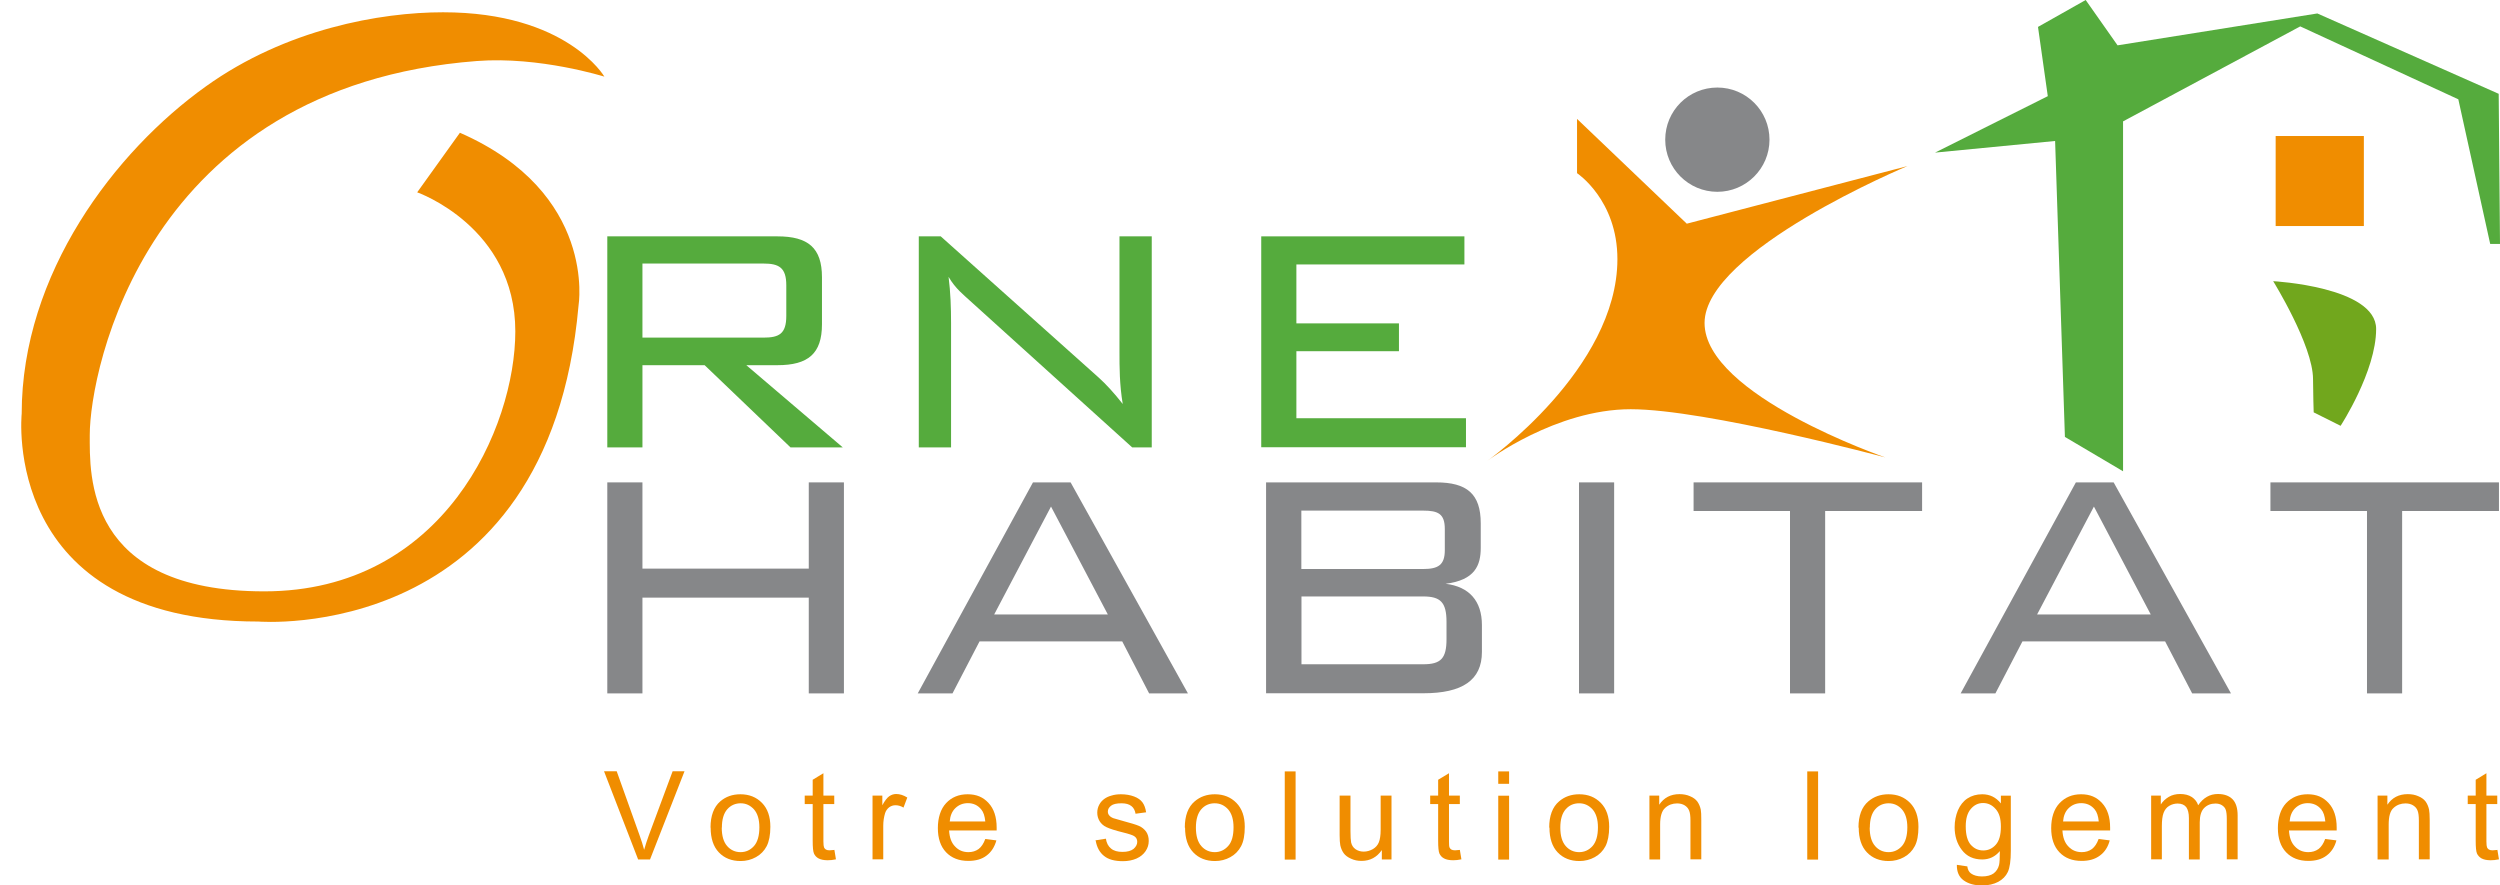 <?xml version="1.0" encoding="UTF-8"?><svg id="Calque_1" xmlns="http://www.w3.org/2000/svg" width="191.34" height="67.77" xmlns:xlink="http://www.w3.org/1999/xlink" viewBox="0 0 191.34 67.77"><defs><style>.cls-1{fill:#868789;}.cls-2{fill:#f08d00;}.cls-3{fill:none;}.cls-4{fill:#55ab3d;}.cls-5{clip-path:url(#clippath);}.cls-6{fill:#71a71d;}</style><clipPath id="clippath"><rect class="cls-3" width="191.34" height="67.77"/></clipPath></defs><g class="cls-5"><path class="cls-2" d="M120.7,13.26v-4.16l8.4,8.02,16.89-4.41s-15.53,6.47-15.53,12.01,13.84,10.29,13.84,10.29c0,0-13.75-3.69-19.49-3.69s-10.99,3.96-10.99,3.96c0,0,9.97-7.04,9.97-15.45,0-4.53-3.08-6.57-3.08-6.57"/><path class="cls-1" d="M135.43,10.69c0,2.2-1.79,3.99-3.99,3.99s-3.99-1.78-3.99-3.99,1.78-3.99,3.99-3.99,3.99,1.79,3.99,3.99"/><polygon class="cls-4" points="158.04 33.44 157.29 10.79 148.1 11.68 156.73 7.36 155.98 2.06 159.63 0 162.07 3.47 177.36 1.03 191.24 7.18 191.34 18.67 190.59 18.67 188.15 7.6 176.05 2.02 162.49 9.29 162.49 36.07 158.04 33.44"/><rect class="cls-2" x="174.17" y="10.41" width="6.75" height="6.89"/><path class="cls-6" d="M177.08,31.56l2.06,1.03s2.72-4.17,2.72-7.41-7.88-3.66-7.88-3.66c0,0,3.05,4.92,3.05,7.5,0,.98.05,2.53.05,2.53"/><path class="cls-2" d="M46.26,5.87s-2.86-4.93-12.35-4.93c-4.78,0-12.01,1.27-18.15,5.67C8.8,11.58,1.66,20.94,1.66,31.67,1.66,31.67,0,47.57,19.77,47.57c0,0,22.21,1.84,24.51-24.19,0,0,1.43-8.62-9.08-13.22l-3.27,4.56s7.51,2.63,7.51,10.64c0,7.33-5.48,19.9-19.21,19.9s-13.36-8.94-13.36-11.98c0-4.88,4.24-26.66,29.63-28.61,4.79-.37,9.77,1.2,9.77,1.2"/><path class="cls-4" d="M46.48,18.09h13.02c2.35,0,3.41.88,3.41,3.13v3.6c0,2.25-1.06,3.13-3.41,3.13h-2.38l7.38,6.29h-4l-6.57-6.29h-4.76v6.29h-2.69v-16.14ZM49.17,20.18v5.66h9.26c1.19,0,1.75-.28,1.75-1.66v-2.35c0-1.35-.56-1.66-1.75-1.66h-9.26Z"/><path class="cls-4" d="M70.31,18.09h1.69l12.08,10.8c.56.5,1.19,1.19,1.85,2.03-.25-1.5-.25-2.82-.25-3.98v-8.85h2.47v16.15h-1.5l-12.42-11.23c-.47-.44-1.1-.91-1.63-1.82.15,1.19.19,2.35.19,3.54v9.51h-2.47v-16.15Z"/><polygon class="cls-4" points="96.53 18.09 112.08 18.09 112.08 20.24 99.22 20.24 99.22 24.75 107.07 24.75 107.07 26.88 99.22 26.88 99.22 32.01 112.2 32.01 112.2 34.23 96.53 34.23 96.53 18.09"/><polygon class="cls-1" points="46.48 36.92 49.17 36.92 49.17 43.52 61.9 43.52 61.9 36.92 64.59 36.92 64.59 53.07 61.9 53.07 61.9 45.74 49.17 45.74 49.17 53.07 46.48 53.07 46.48 36.92"/><path class="cls-1" d="M79.06,36.92h2.88l8.98,16.15h-2.97l-2.06-3.98h-10.92l-2.07,3.98h-2.66l8.82-16.15ZM84.79,47.03l-4.35-8.26-4.35,8.26h8.7Z"/><path class="cls-1" d="M96.91,36.92h13.01c2.35,0,3.41.88,3.41,3.13v1.88c0,1.34-.44,2.47-2.69,2.75,1.81.22,2.78,1.32,2.78,3.16v2.06c0,2.16-1.5,3.16-4.48,3.16h-12.04v-16.15ZM110.58,40.49c0-1.16-.5-1.41-1.66-1.41h-9.32v4.47h9.32c1.16,0,1.66-.31,1.66-1.44v-1.63ZM110.71,47.59c0-1.5-.47-1.94-1.78-1.94h-9.32v5.19h9.32c1.34,0,1.78-.44,1.78-1.91v-1.35Z"/><rect class="cls-1" x="120.85" y="36.92" width="2.69" height="16.15"/><polygon class="cls-1" points="139.69 53.07 137 53.07 137 39.11 129.62 39.11 129.62 36.92 147.11 36.92 147.11 39.11 139.69 39.11 139.69 53.07"/><path class="cls-1" d="M158.89,36.92h2.88l8.98,16.15h-2.97l-2.07-3.98h-10.92l-2.07,3.98h-2.66l8.82-16.15ZM164.61,47.03l-4.35-8.26-4.35,8.26h8.7Z"/><polygon class="cls-1" points="183.85 53.07 181.16 53.07 181.16 39.11 173.77 39.11 173.77 36.92 191.26 36.92 191.26 39.11 183.85 39.11 183.85 53.07"/><path class="cls-2" d="M48.84,65.78l-2.61-6.75h.97l1.75,4.9c.14.39.26.76.35,1.11.1-.37.23-.74.36-1.11l1.82-4.9h.91l-2.64,6.75h-.91Z"/><path class="cls-2" d="M54.38,63.34c0-.9.25-1.58.75-2.01.42-.36.93-.54,1.54-.54.67,0,1.22.22,1.65.66.43.44.64,1.05.64,1.83,0,.63-.1,1.12-.28,1.48-.19.36-.46.64-.82.84-.36.2-.75.3-1.18.3-.68,0-1.24-.22-1.66-.66-.42-.44-.63-1.07-.63-1.9M55.24,63.34c0,.63.14,1.1.41,1.41.27.31.62.47,1.03.47s.75-.16,1.03-.47c.27-.31.41-.79.41-1.43,0-.6-.14-1.06-.41-1.37-.28-.31-.62-.47-1.02-.47s-.76.15-1.03.46c-.27.31-.41.78-.41,1.4"/><path class="cls-2" d="M63.86,65.04l.12.73c-.23.05-.44.07-.63.07-.3,0-.53-.05-.7-.14-.17-.09-.28-.22-.35-.37-.07-.16-.1-.48-.1-.98v-2.81h-.61v-.65h.61v-1.21l.82-.5v1.71h.83v.65h-.83v2.86c0,.24.02.39.05.46.03.07.08.12.14.16.07.04.16.06.28.06.09,0,.21-.01.36-.03"/><path class="cls-2" d="M66.78,65.78v-4.89h.75v.74c.19-.35.37-.58.53-.69.16-.11.34-.17.53-.17.28,0,.56.09.85.27l-.29.77c-.2-.12-.4-.18-.61-.18-.18,0-.34.05-.49.16-.14.11-.25.26-.31.45-.09.3-.14.62-.14.97v2.56h-.83Z"/><path class="cls-2" d="M75.4,64.21l.86.11c-.14.5-.39.89-.75,1.16-.36.28-.83.41-1.4.41-.71,0-1.28-.22-1.7-.66-.42-.44-.63-1.06-.63-1.85s.21-1.46.63-1.91c.42-.45.97-.68,1.65-.68s1.19.22,1.6.67c.41.44.62,1.07.62,1.88,0,.05,0,.12,0,.22h-3.64c.03.54.18.95.46,1.23.27.29.61.43,1.02.43.3,0,.56-.08.78-.24.21-.16.38-.41.51-.77M72.68,62.87h2.73c-.04-.41-.14-.72-.31-.92-.26-.32-.6-.48-1.02-.48-.38,0-.7.13-.96.38-.26.25-.4.6-.43,1.02"/><path class="cls-2" d="M83.82,64.32l.82-.13c.05.33.18.58.39.75.21.18.5.26.88.26s.66-.08.85-.23c.18-.16.28-.34.28-.54,0-.19-.08-.34-.24-.44-.11-.07-.4-.17-.85-.28-.61-.15-1.03-.29-1.26-.4-.24-.11-.41-.27-.53-.46-.12-.2-.18-.41-.18-.65,0-.22.05-.42.15-.61.1-.19.24-.34.41-.46.13-.09.3-.18.53-.24.22-.07.46-.1.72-.1.38,0,.72.06,1.01.17.29.11.5.26.64.45.14.19.23.44.28.76l-.81.11c-.04-.25-.14-.45-.32-.59-.18-.14-.42-.21-.75-.21-.38,0-.65.06-.81.19-.16.13-.24.27-.24.44,0,.11.03.21.1.29.07.09.17.16.32.22.08.03.33.1.73.21.59.16,1,.28,1.23.38.23.1.41.25.55.44.13.19.2.42.2.71s-.08.54-.24.78c-.16.24-.39.43-.7.57-.3.13-.65.2-1.03.2-.64,0-1.12-.13-1.45-.4-.33-.26-.55-.65-.64-1.17"/><path class="cls-2" d="M90.68,63.34c0-.9.25-1.58.76-2.01.42-.36.93-.54,1.54-.54.67,0,1.22.22,1.65.66.43.44.64,1.05.64,1.83,0,.63-.09,1.12-.28,1.48-.19.36-.46.64-.82.84-.36.2-.75.3-1.18.3-.68,0-1.24-.22-1.66-.66-.42-.44-.63-1.07-.63-1.9M91.53,63.34c0,.63.14,1.1.41,1.41.27.31.62.47,1.03.47s.75-.16,1.03-.47.41-.79.41-1.43c0-.6-.14-1.06-.41-1.37-.28-.31-.62-.47-1.03-.47s-.76.15-1.03.46c-.27.31-.41.78-.41,1.4"/><rect class="cls-2" x="98.33" y="59.04" width=".83" height="6.75"/><path class="cls-2" d="M105.76,65.78v-.72c-.38.55-.9.83-1.55.83-.29,0-.56-.05-.81-.17-.25-.11-.44-.25-.56-.42-.12-.17-.21-.37-.26-.61-.03-.16-.05-.42-.05-.77v-3.03h.83v2.71c0,.43.02.73.05.88.05.22.16.39.33.51.17.12.38.19.63.19s.48-.07.7-.19c.22-.13.37-.3.46-.52.09-.22.14-.54.14-.96v-2.62h.83v4.89h-.74Z"/><path class="cls-2" d="M111.73,65.04l.12.73c-.23.05-.44.07-.63.07-.3,0-.53-.05-.7-.14-.17-.09-.28-.22-.35-.37-.07-.16-.1-.48-.1-.98v-2.81h-.61v-.65h.61v-1.21l.83-.5v1.71h.83v.65h-.83v2.86c0,.24.01.39.04.46.03.07.08.12.14.16.07.04.16.06.28.06.09,0,.21-.01.36-.03"/><path class="cls-2" d="M114.67,59.04h.83v.95h-.83v-.95ZM114.67,60.9h.83v4.89h-.83v-4.89Z"/><path class="cls-2" d="M118.57,63.34c0-.9.25-1.58.76-2.01.42-.36.93-.54,1.54-.54.67,0,1.22.22,1.65.66.43.44.64,1.05.64,1.83,0,.63-.1,1.12-.28,1.48-.19.36-.46.64-.82.84-.36.2-.76.3-1.18.3-.68,0-1.24-.22-1.66-.66-.42-.44-.63-1.07-.63-1.9M119.42,63.34c0,.63.14,1.1.41,1.41.27.31.62.47,1.03.47s.75-.16,1.03-.47c.27-.31.41-.79.41-1.43,0-.6-.14-1.06-.41-1.37-.28-.31-.62-.47-1.03-.47s-.76.15-1.03.46c-.27.31-.41.78-.41,1.4"/><path class="cls-2" d="M126.24,65.78v-4.89h.75v.7c.36-.54.88-.81,1.55-.81.29,0,.57.05.81.16.25.1.43.24.56.41.12.17.21.38.26.61.03.15.04.42.04.81v3h-.83v-2.97c0-.34-.03-.59-.1-.76-.07-.17-.18-.3-.34-.4-.16-.1-.36-.15-.58-.15-.35,0-.66.11-.91.34-.26.22-.39.65-.39,1.28v2.67h-.83Z"/><rect class="cls-2" x="138.32" y="59.04" width=".83" height="6.75"/><path class="cls-2" d="M142.24,63.34c0-.9.25-1.58.76-2.01.42-.36.93-.54,1.54-.54.67,0,1.22.22,1.65.66.43.44.64,1.05.64,1.83,0,.63-.09,1.12-.28,1.48-.19.36-.46.64-.82.84-.36.2-.76.3-1.18.3-.68,0-1.24-.22-1.66-.66-.42-.44-.63-1.07-.63-1.9M143.1,63.34c0,.63.14,1.1.41,1.41.27.31.62.47,1.03.47s.75-.16,1.03-.47c.27-.31.41-.79.41-1.43,0-.6-.14-1.06-.41-1.37-.27-.31-.62-.47-1.02-.47s-.76.15-1.03.46c-.27.31-.41.78-.41,1.4"/><path class="cls-2" d="M149.76,66.19l.81.12c.03.25.13.43.28.54.21.15.49.23.84.23.38,0,.68-.08.89-.23.21-.16.35-.37.42-.65.04-.17.06-.52.06-1.06-.36.43-.81.64-1.35.64-.67,0-1.19-.24-1.56-.73-.37-.48-.55-1.07-.55-1.74,0-.47.09-.9.25-1.29.17-.39.41-.7.73-.91.32-.21.7-.32,1.13-.32.58,0,1.05.23,1.43.7v-.59h.76v4.22c0,.76-.08,1.3-.23,1.62-.15.32-.4.57-.73.75-.34.18-.75.28-1.24.28-.58,0-1.05-.13-1.41-.39-.36-.26-.53-.66-.52-1.18M150.45,63.25c0,.64.13,1.11.38,1.4.26.29.57.44.96.44s.7-.15.96-.44c.26-.29.39-.75.39-1.38s-.13-1.05-.4-1.35c-.26-.3-.58-.46-.96-.46s-.68.15-.94.45c-.26.3-.39.74-.39,1.33"/><path class="cls-2" d="M160.62,64.21l.85.11c-.13.5-.38.89-.75,1.16-.37.28-.83.41-1.4.41-.72,0-1.28-.22-1.7-.66-.42-.44-.63-1.06-.63-1.85s.21-1.46.64-1.91c.43-.45.97-.68,1.65-.68s1.19.22,1.6.67c.41.44.62,1.07.62,1.88,0,.05,0,.12,0,.22h-3.65c.03.54.18.95.46,1.23.27.29.61.43,1.02.43.3,0,.56-.08.78-.24.21-.16.38-.41.51-.77M157.9,62.87h2.73c-.04-.41-.14-.72-.31-.92-.26-.32-.61-.48-1.03-.48-.38,0-.7.13-.96.38-.26.25-.4.6-.43,1.02"/><path class="cls-2" d="M164.64,65.78v-4.89h.74v.68c.15-.24.36-.43.61-.58.25-.15.55-.22.87-.22.36,0,.66.08.89.23.23.15.4.36.49.63.39-.57.89-.86,1.51-.86.49,0,.86.14,1.12.4.26.27.39.68.39,1.24v3.36h-.83v-3.08c0-.33-.03-.57-.08-.71-.05-.15-.15-.26-.29-.35-.14-.09-.31-.13-.5-.13-.34,0-.63.11-.86.34-.23.23-.34.6-.34,1.1v2.84h-.83v-3.17c0-.37-.07-.64-.2-.83-.14-.18-.36-.28-.66-.28-.23,0-.45.06-.65.18-.2.12-.34.3-.43.54-.09.24-.13.58-.13,1.02v2.53h-.83Z"/><path class="cls-2" d="M177.96,64.21l.86.11c-.13.5-.39.89-.75,1.16-.37.28-.83.41-1.4.41-.71,0-1.28-.22-1.7-.66-.42-.44-.63-1.06-.63-1.85s.21-1.46.63-1.91c.43-.45.97-.68,1.65-.68s1.19.22,1.6.67c.41.44.62,1.07.62,1.88,0,.05,0,.12,0,.22h-3.65c.03.54.18.95.46,1.23.27.29.61.43,1.02.43.3,0,.56-.08.78-.24.21-.16.38-.41.51-.77M175.24,62.87h2.73c-.04-.41-.14-.72-.31-.92-.26-.32-.61-.48-1.03-.48-.38,0-.7.13-.96.38-.26.25-.4.6-.43,1.02"/><path class="cls-2" d="M181.97,65.78v-4.89h.75v.7c.36-.54.88-.81,1.56-.81.3,0,.57.05.81.16.25.1.43.24.56.41.12.17.21.38.26.61.03.15.05.42.05.81v3h-.83v-2.97c0-.34-.03-.59-.1-.76-.06-.17-.18-.3-.34-.4-.16-.1-.36-.15-.58-.15-.35,0-.66.11-.91.34-.26.22-.38.65-.38,1.28v2.67h-.83Z"/><path class="cls-2" d="M191.14,65.04l.12.73c-.23.05-.44.07-.63.07-.3,0-.53-.05-.7-.14-.16-.09-.28-.22-.35-.37-.07-.16-.1-.48-.1-.98v-2.81h-.61v-.65h.61v-1.21l.82-.5v1.71h.83v.65h-.83v2.86c0,.24.02.39.05.46.03.07.08.12.14.16.07.04.16.06.28.06.09,0,.21-.01.36-.03"/></g></svg>